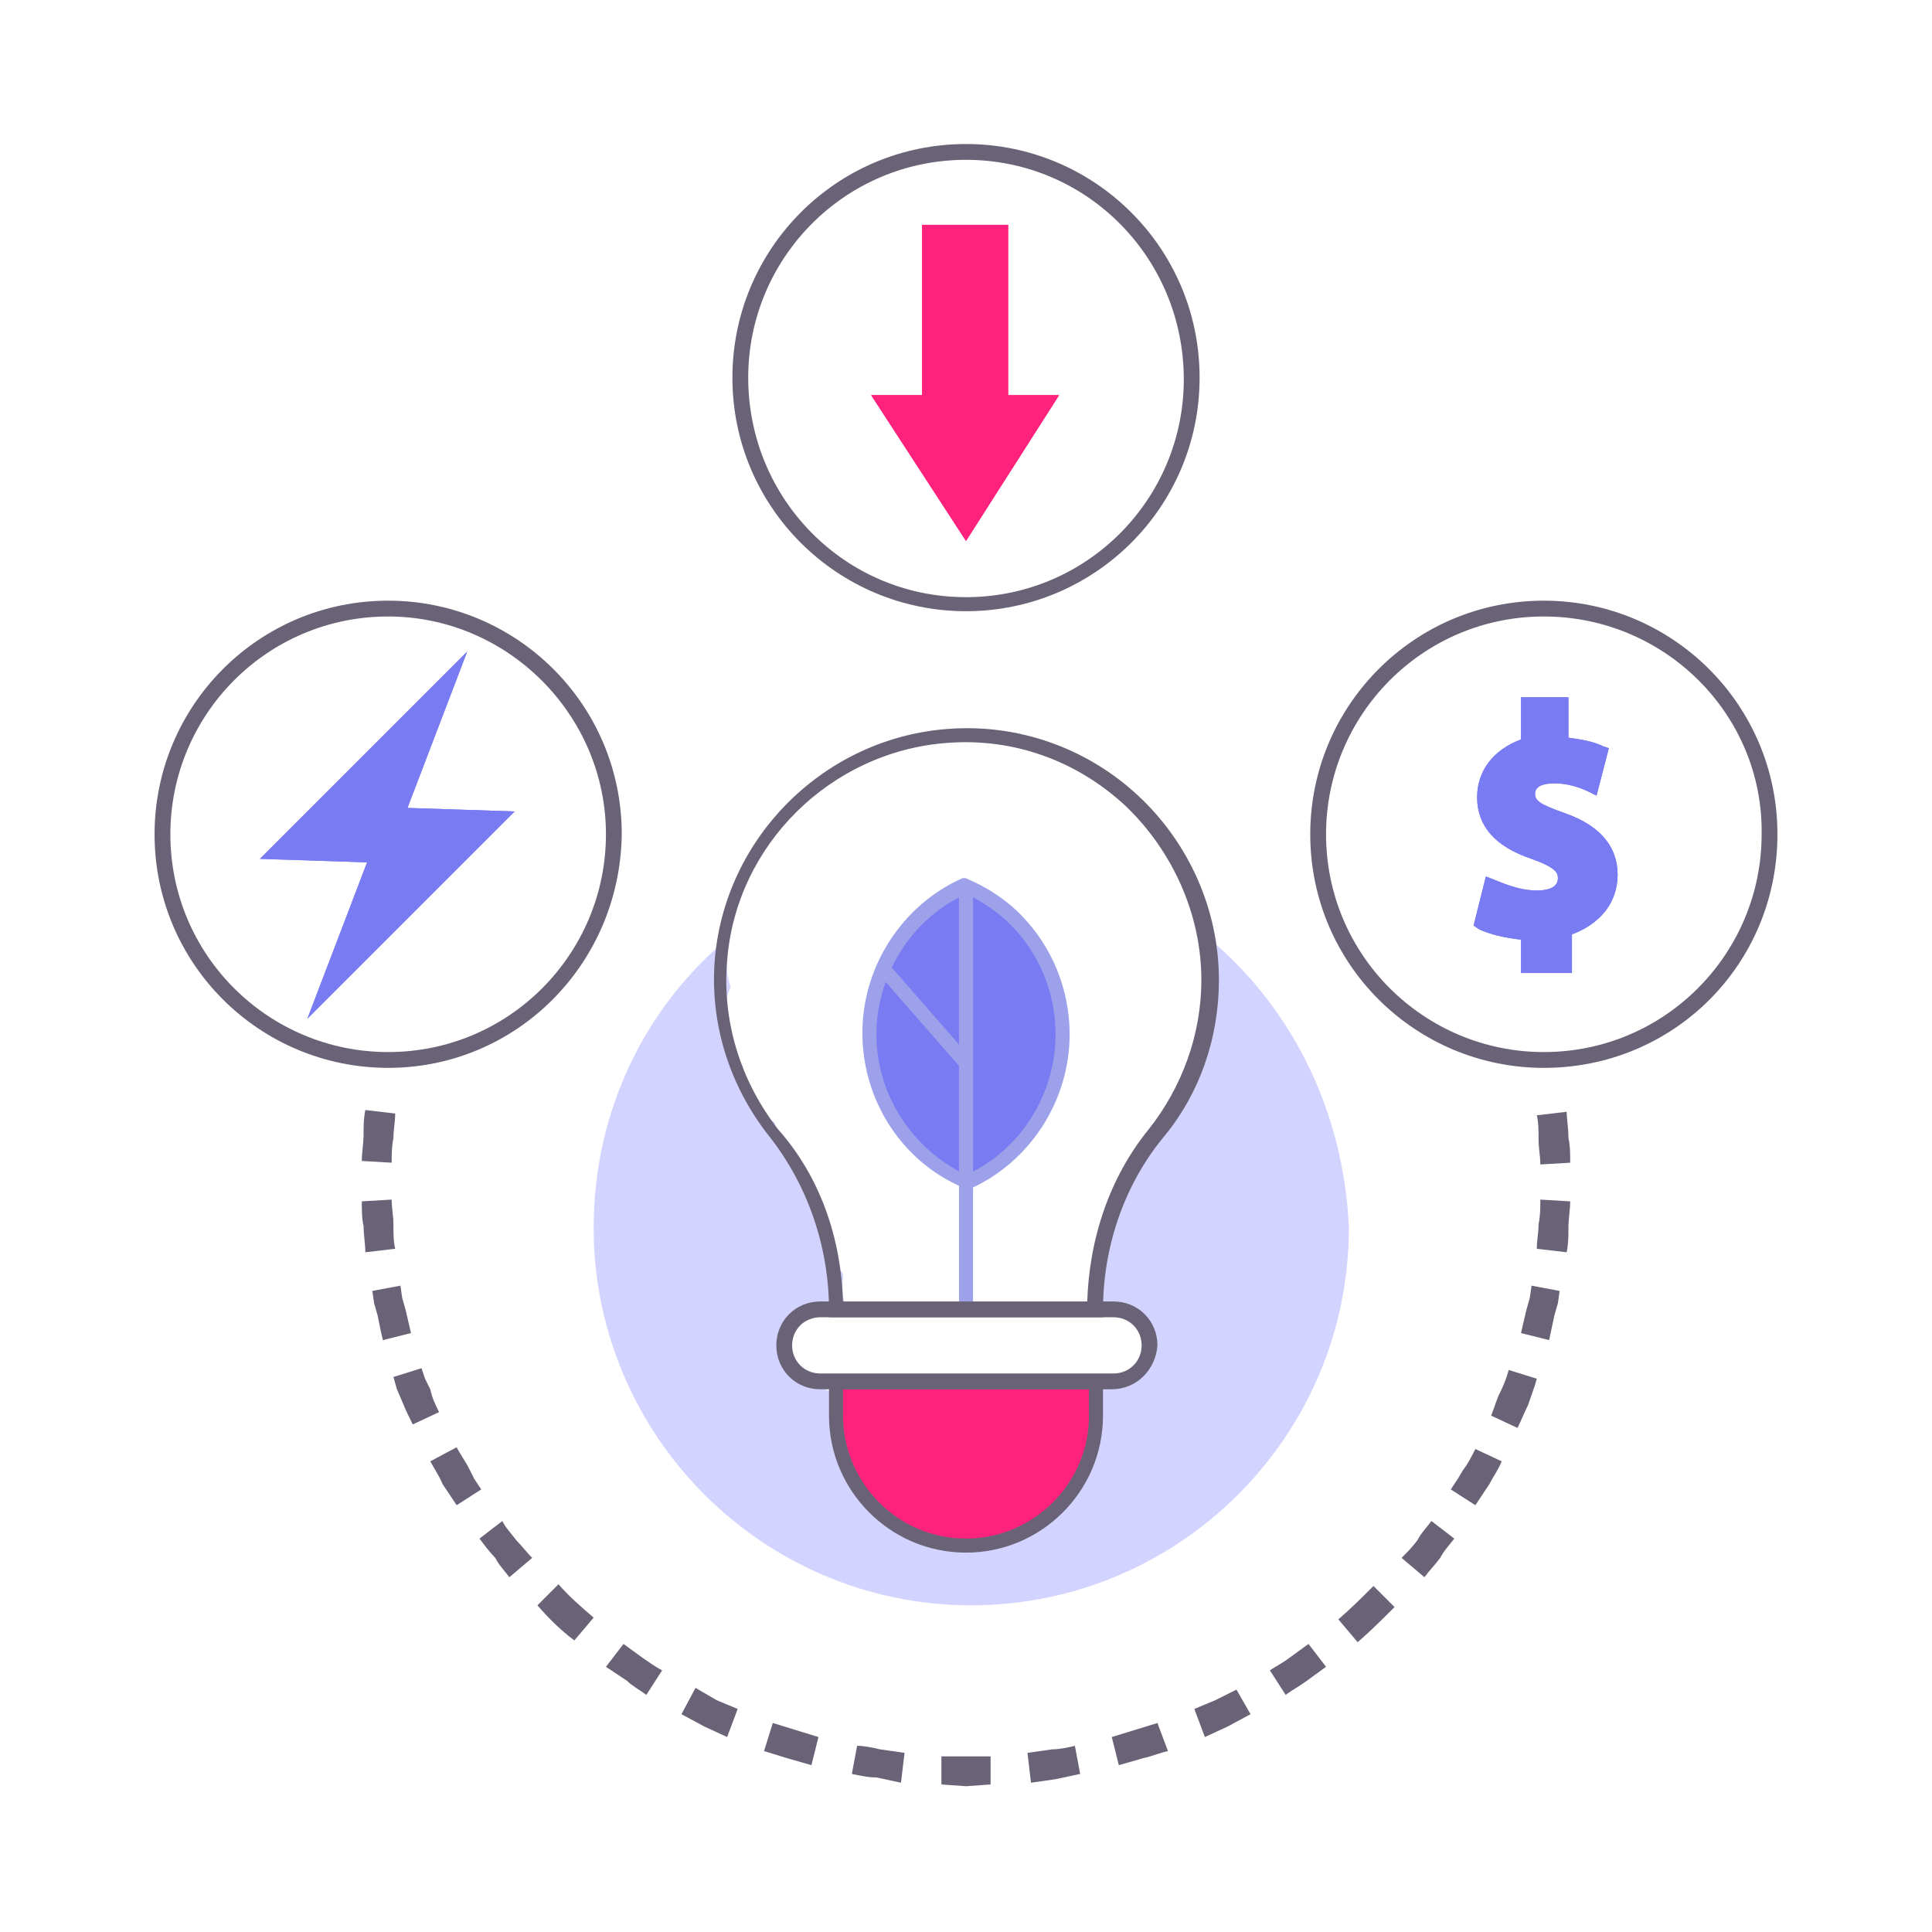 <?xml version="1.0" encoding="utf-8"?>
<!-- Generator: Adobe Illustrator 23.0.1, SVG Export Plug-In . SVG Version: 6.00 Build 0)  -->
<svg version="1.1" id="Layer_1" xmlns="http://www.w3.org/2000/svg" xmlns:xlink="http://www.w3.org/1999/xlink" x="0px" y="0px"
	 viewBox="0 0 110 110" style="enable-background:new 0 0 110 110;" xml:space="preserve">
<style type="text/css">
	.st0{fill:#797BF2;}
	.st1{fill:#D2D4FF;}
	.st2{fill:#FF227D;}
	.st3{fill:#6A6377;}
	.st4{fill:#9DA1EA;}
	.st5{fill-rule:evenodd;clip-rule:evenodd;fill:#6A6377;}
</style>
<g>
	<g>
		<path class="st0" d="M17.5,58l3.4-8.9l-6.1-0.2l11.8-11.8L23.2,46l6.1,0.2L17.5,58z"/>
	</g>
	<path class="st1" d="M68.3,53c0.2,0.5,0.3,1.1,0.3,1.7c0,0.2,0,0.4,0,0.6c0.1,0.5,0.1,1,0,1.5c0.4,1.6,0,3.4-1.2,4.5
		c-0.1,1.3-0.7,2.6-1.9,3.4c-1.3,2.6-2.6,5.2-3,8.2c0,0.4-0.1,0.8-0.2,1.1c0.3,0.2,0.5,0.4,0.7,0.6c0.2-0.1,0.4-0.1,0.6-0.1
		c0.4,0,0.9,0.2,1.2,0.5c0.3,0.3,0.4,0.7,0.5,1.2c0.1,0.6-0.1,1.2-0.5,1.6c-0.4,0.5-0.9,0.8-1.5,1c-0.5,0.2-1,0-1.4-0.2
		c-0.5,0.2-1.1,0.3-1.7,0.1c0,0,0,0,0,0c-0.2,0.1-0.5,0.2-0.8,0.3c-1.6,0.2-3.2,0.1-4.7-0.1c-2.3,0-4.7,0.1-7,0.3
		c-0.8,0.1-1.3-0.4-1.5-0.9c-1.3-0.4-2-2.3-0.5-3c0.8-0.4,1.7-0.6,2.6-0.6c-0.3-0.6-0.4-1.2-0.3-1.9c0-0.1,0-0.2,0-0.3
		c-0.2-0.2-0.3-0.4-0.5-0.6c-0.5-0.8-0.7-2-0.5-3c-0.1-0.1-0.1-0.2-0.1-0.4c-0.3-0.3-0.5-0.6-0.8-0.9c-0.3-0.4-0.4-0.9-0.5-1.4
		c-0.1-0.1-0.2-0.2-0.4-0.3c-0.5-0.5-0.9-1.2-1.1-2c-0.5-0.3-0.9-0.8-1.2-1.3c-0.4-0.6-0.6-1.3-0.6-1.9c-0.4-0.5-0.7-1-0.9-1.6
		c-0.3-0.9-0.2-2,0.2-2.9c-0.3-0.9-0.3-1.9-0.1-2.7c0-0.1,0-0.1,0.1-0.2c-4.8,3.9-7.8,9.9-7.8,16.6c0,11.8,9.6,21.5,21.5,21.5
		c11.8,0,21.5-9.6,21.5-21.5C76.5,63,73.3,56.9,68.3,53z"/>
	<g>
		<path class="st0" d="M89.3,55.4h-2.7v-1.9c-0.9-0.1-1.8-0.3-2.4-0.6l-0.3-0.2l0.7-2.8l0.5,0.2c0.3,0.1,1.3,0.6,2.4,0.6
			c0.5,0,1.2-0.1,1.2-0.7c0-0.3-0.1-0.6-1.5-1.1c-2.1-0.7-3.1-1.9-3.1-3.5c0-1.5,0.9-2.7,2.5-3.3v-2.4h2.7V42c0.7,0.1,1.4,0.2,2,0.5
			l0.3,0.1l-0.7,2.7l-0.4-0.2c-0.6-0.3-1.3-0.5-2-0.5c-0.7,0-1.1,0.2-1.1,0.6c0,0.4,0.3,0.6,1.7,1.1c2,0.7,3,1.9,3,3.5
			c0,1.6-1,2.8-2.6,3.4V55.4z"/>
	</g>
	<g>
		<path class="st2" d="M55,30.8l-5.4-8.3h2.9v-9.7h4.9v9.7h2.9L55,30.8z"/>
	</g>
	<path class="st2" d="M55,88L55,88c-4,0-7.3-3.3-7.3-7.3v-1.8h14.7v1.8C62.4,84.7,59.1,88,55,88z"/>
	<ellipse class="st0" cx="55" cy="58.8" rx="5.4" ry="8.2"/>
	<g>
		<g>
			<g>
				<path class="st3" d="M62.8,75H47.2v-0.4c0-3.6-1.2-7.1-3.4-9.9c-2.3-2.9-3.4-6.5-3.1-10.1C41.3,47.6,47,42,54,41.5
					c4-0.3,7.9,1.1,10.8,3.8c2.9,2.7,4.6,6.5,4.6,10.5c0,3.3-1.1,6.5-3.2,9c-2.2,2.7-3.4,6.2-3.4,9.8V75z M48,74.2l13.9,0
					c0.1-3.7,1.3-7.2,3.5-9.9c1.9-2.4,3-5.4,3-8.5c0-3.7-1.6-7.3-4.3-9.9c-2.8-2.6-6.4-3.9-10.2-3.6c-6.6,0.5-12,5.8-12.5,12.4
					c-0.3,3.5,0.8,6.9,2.9,9.6C46.7,67,47.9,70.5,48,74.2z"/>
			</g>
			<g>
				<path class="st3" d="M55,88.4c-4.3,0-7.8-3.5-7.8-7.8v-2.3h15.6v2.3C62.8,84.9,59.3,88.4,55,88.4z M48,79.1v1.5c0,3.8,3.1,7,7,7
					c3.8,0,7-3.1,7-7v-1.5H48z"/>
			</g>
			<g>
				<g>
					<path class="st4" d="M55,67.7l-0.2-0.1c-3.5-1.5-5.7-5-5.7-8.8c0-3.8,2.3-7.3,5.7-8.8L55,50l0.2,0.1c3.5,1.5,5.7,5,5.7,8.8
						c0,3.8-2.3,7.3-5.7,8.8L55,67.7z M55,50.9c-3.1,1.4-5.1,4.6-5.1,8c0,3.4,2,6.5,5.1,8c3.1-1.4,5.1-4.6,5.1-8
						C60.1,55.4,58.1,52.3,55,50.9z"/>
				</g>
				<g>
					<rect x="54.6" y="50.4" class="st4" width="0.8" height="23.9"/>
				</g>
				<g>
					
						<rect x="52.2" y="54.2" transform="matrix(0.753 -0.658 0.658 0.753 -25.027 48.889)" class="st4" width="0.8" height="7.2"/>
				</g>
			</g>
			<g>
				<path class="st3" d="M63.3,79.1H46.7c-1.4,0-2.5-1.1-2.5-2.5c0-1.4,1.1-2.5,2.5-2.5h16.7c1.4,0,2.5,1.1,2.5,2.5
					C65.8,78,64.7,79.1,63.3,79.1z M46.7,75c-0.9,0-1.6,0.7-1.6,1.6c0,0.9,0.7,1.6,1.6,1.6h16.7c0.9,0,1.6-0.7,1.6-1.6
					c0-0.9-0.7-1.6-1.6-1.6H46.7z"/>
			</g>
			<g>
				<g>
					<path class="st3" d="M22.1,60.8c-7.3,0-13.3-5.9-13.3-13.3c0-7.3,5.9-13.3,13.3-13.3c7.3,0,13.3,5.9,13.3,13.3
						C35.3,54.9,29.4,60.8,22.1,60.8z M22.1,35.1c-6.9,0-12.4,5.6-12.4,12.4c0,6.9,5.6,12.4,12.4,12.4c6.9,0,12.4-5.6,12.4-12.4
						C34.5,40.7,28.9,35.1,22.1,35.1z"/>
				</g>
				<g>
					<path class="st0" d="M17.5,58l3.4-8.9l-6.1-0.2l11.8-11.8L23.2,46l6.1,0.2L17.5,58z M16.7,48.1l5.4,0.2l-2.4,6.4l7.7-7.7
						L22,46.8l2.4-6.4L16.7,48.1z"/>
				</g>
				<g>
					<path class="st0" d="M89.3,55.4h-2.7v-1.9c-0.9-0.1-1.8-0.3-2.4-0.6l-0.3-0.2l0.7-2.8l0.5,0.2c0.3,0.1,1.3,0.6,2.4,0.6
						c0.5,0,1.2-0.1,1.2-0.7c0-0.3-0.1-0.6-1.5-1.1c-2.1-0.7-3.1-1.9-3.1-3.5c0-1.5,0.9-2.7,2.5-3.3v-2.4h2.7V42
						c0.7,0.1,1.4,0.2,2,0.5l0.3,0.1l-0.7,2.7l-0.4-0.2c-0.6-0.3-1.3-0.5-2-0.5c-0.7,0-1.1,0.2-1.1,0.6c0,0.4,0.3,0.6,1.7,1.1
						c2,0.7,3,1.9,3,3.5c0,1.6-1,2.8-2.6,3.4V55.4z M87.4,54.5h1.1v-2l0.3-0.1c1.5-0.4,2.3-1.3,2.3-2.7c0-1.3-0.7-2.1-2.4-2.7
						c-1.2-0.4-2.2-0.8-2.2-1.9c0-0.7,0.6-1.4,1.9-1.4c0.7,0,1.3,0.1,1.9,0.3l0.3-1.1c-0.5-0.2-1.1-0.3-1.7-0.3l-0.4,0v-2.1h-1.1
						v2.2l-0.3,0.1c-1.4,0.4-2.2,1.3-2.2,2.6c0,1.2,0.8,2.1,2.6,2.7c1,0.4,2,0.8,2,1.9c0,0.7-0.5,1.5-2.1,1.5c-1,0-1.8-0.3-2.3-0.5
						l-0.3,1.1c0.5,0.2,1.3,0.4,2.2,0.4l0.4,0V54.5z"/>
				</g>
				<g>
					<path class="st3" d="M87.9,60.8c-7.3,0-13.3-5.9-13.3-13.3c0-7.3,5.9-13.3,13.3-13.3c7.3,0,13.3,5.9,13.3,13.3
						C101.2,54.9,95.3,60.8,87.9,60.8z M87.9,35.1c-6.9,0-12.4,5.6-12.4,12.4c0,6.9,5.6,12.4,12.4,12.4c6.9,0,12.4-5.6,12.4-12.4
						C100.4,40.7,94.8,35.1,87.9,35.1z"/>
				</g>
			</g>
			<g>
				<path class="st3" d="M55,34.8c-7.3,0-13.3-5.9-13.3-13.3c0-7.3,5.9-13.3,13.3-13.3c7.3,0,13.3,5.9,13.3,13.3
					C68.3,28.9,62.3,34.8,55,34.8z M55,9.1c-6.9,0-12.4,5.6-12.4,12.4C42.6,28.4,48.1,34,55,34c6.9,0,12.4-5.6,12.4-12.4
					C67.4,14.7,61.9,9.1,55,9.1z"/>
			</g>
			<g>
				<path class="st2" d="M55,30.8l-5.4-8.3h2.9v-9.7h4.9v9.7h2.9L55,30.8z M51.1,23.3l3.9,6l3.9-6h-2.2v-9.7h-3.3v9.7H51.1z"/>
			</g>
			<g>
				<g>
					<g>
						<path class="st5" d="M87.5,78.5l-1.6-0.5c-0.1,0.4-0.3,0.9-0.5,1.3c-0.2,0.4-0.3,0.8-0.5,1.3l1.5,0.7c0.2-0.4,0.4-0.9,0.6-1.3
							C87.2,79.4,87.4,78.9,87.5,78.5z"/>
					</g>
					<g>
						<path class="st5" d="M88.8,73.5l-1.6-0.3l-0.1,0.7l-0.2,0.7c-0.1,0.4-0.2,0.9-0.3,1.3l1.6,0.4c0.1-0.5,0.2-0.9,0.3-1.4
							l0.2-0.7L88.8,73.5z"/>
					</g>
					<g>
						<path class="st5" d="M89.4,68.4l-1.7-0.1c0,0.5,0,0.9-0.1,1.4c0,0.5-0.1,0.9-0.1,1.4l1.7,0.2c0.1-0.5,0.1-0.9,0.1-1.4
							C89.3,69.4,89.4,68.9,89.4,68.4z"/>
					</g>
				</g>
				<g>
					<g>
						<path class="st5" d="M79.4,91.5l-1.2-1.2c-0.6,0.6-1.3,1.3-2,1.9l1.1,1.3C78.1,92.8,78.7,92.2,79.4,91.5z"/>
					</g>
					<g>
						<path class="st5" d="M82.8,87.6l-1.3-1c-0.3,0.4-0.6,0.7-0.8,1.1c-0.3,0.4-0.6,0.7-0.9,1l1.3,1.1c0.3-0.4,0.6-0.7,0.9-1.1
							C82.2,88.3,82.5,88,82.8,87.6z"/>
					</g>
					<g>
						<path class="st5" d="M85.5,83.2L84,82.5c-0.2,0.4-0.4,0.8-0.7,1.2L83,84.2l-0.4,0.6l1.4,0.9l0.4-0.6l0.4-0.6
							C85,84.1,85.3,83.7,85.5,83.2z"/>
					</g>
				</g>
				<g>
					<g>
						<path class="st5" d="M66.5,99.7l-0.6-1.6l-1.3,0.4l-1.3,0.4l0.4,1.6l1.4-0.4C65.6,100,66,99.8,66.5,99.7z"/>
					</g>
					<g>
						<polygon class="st5" points="71.2,97.6 70.4,96.2 69.2,96.8 68,97.3 68.6,98.9 69.9,98.3 						"/>
					</g>
					<g>
						<path class="st5" d="M75.5,94.9l-1-1.3l-1.1,0.8c-0.4,0.3-0.8,0.5-1.1,0.7l0.9,1.4c0.4-0.3,0.8-0.5,1.2-0.8L75.5,94.9z"/>
					</g>
				</g>
				<g>
					<g>
						<path class="st5" d="M51.3,101.5l0.2-1.7l-1.4-0.2c-0.4-0.1-0.9-0.2-1.3-0.2l-0.3,1.6c0.5,0.1,0.9,0.2,1.4,0.2L51.3,101.5z"/>
					</g>
					<g>
						<polygon class="st5" points="56.4,101.6 56.4,100 55,100 53.6,100 53.6,101.6 55,101.7 						"/>
					</g>
					<g>
						<path class="st5" d="M61.5,101l-0.3-1.6c-0.4,0.1-0.9,0.2-1.3,0.2l-1.4,0.2l0.2,1.7l1.4-0.2C60.6,101.2,61,101.1,61.5,101z"/>
					</g>
				</g>
				<g>
					<g>
						<path class="st5" d="M36.8,96.5l0.9-1.4c-0.4-0.2-0.8-0.5-1.1-0.7l-1.1-0.8l-1,1.3l1.2,0.8C36,96,36.4,96.2,36.8,96.5z"/>
					</g>
					<g>
						<polygon class="st5" points="41.4,98.9 42,97.3 40.8,96.8 39.6,96.1 38.8,97.6 40.1,98.3 						"/>
					</g>
					<g>
						<polygon class="st5" points="46.2,100.5 46.6,98.9 45.3,98.5 44,98.1 43.5,99.7 44.8,100.1 						"/>
					</g>
				</g>
				<g>
					<g>
						<path class="st5" d="M26,85.7l1.4-0.9L27,84.2l-0.3-0.6c-0.2-0.4-0.5-0.8-0.7-1.2l-1.5,0.8c0.2,0.4,0.5,0.8,0.7,1.3l0.4,0.6
							L26,85.7z"/>
					</g>
					<g>
						<path class="st5" d="M29,89.8l1.3-1.1c-0.3-0.3-0.6-0.7-0.9-1c-0.3-0.4-0.6-0.7-0.8-1.1l-1.3,1c0.3,0.4,0.6,0.8,0.9,1.1
							C28.4,89.1,28.7,89.4,29,89.8z"/>
					</g>
					<g>
						<path class="st5" d="M32.7,93.4l1.1-1.3c-0.7-0.6-1.4-1.2-2-1.9l-1.2,1.2C31.2,92.1,31.9,92.8,32.7,93.4z"/>
					</g>
				</g>
				<g>
					<g>
						<path class="st5" d="M20.8,71.3l1.7-0.2c-0.1-0.4-0.1-0.9-0.1-1.4c0-0.5-0.1-0.9-0.1-1.4l-1.7,0.1c0,0.5,0,1,0.1,1.4
							C20.7,70.3,20.8,70.8,20.8,71.3z"/>
					</g>
					<g>
						<path class="st5" d="M21.8,76.3l1.6-0.4c-0.1-0.4-0.2-0.9-0.3-1.3l-0.2-0.7l-0.1-0.7l-1.6,0.3l0.1,0.7l0.2,0.7
							C21.6,75.4,21.7,75.9,21.8,76.3z"/>
					</g>
					<g>
						<path class="st5" d="M23.5,81.1l1.5-0.7c-0.2-0.4-0.4-0.8-0.5-1.3l-0.3-0.6L24,77.9l-1.6,0.5l0.2,0.7l0.3,0.7
							C23.1,80.3,23.3,80.7,23.5,81.1z"/>
					</g>
				</g>
				<g>
					<g>
						<path class="st5" d="M20.6,66.1l1.7,0.1c0-0.5,0-0.9,0.1-1.4c0-0.5,0.1-0.9,0.1-1.4l-1.7-0.2c-0.1,0.5-0.1,0.9-0.1,1.4
							C20.7,65.1,20.6,65.6,20.6,66.1z"/>
					</g>
				</g>
				<g>
					<g>
						<path class="st5" d="M89.2,63.3l-1.7,0.2c0.1,0.4,0.1,0.9,0.1,1.4c0,0.5,0.1,0.9,0.1,1.4l1.7-0.1c0-0.5,0-1-0.1-1.4
							C89.3,64.2,89.2,63.7,89.2,63.3z"/>
					</g>
				</g>
			</g>
		</g>
	</g>
</g>
</svg>
